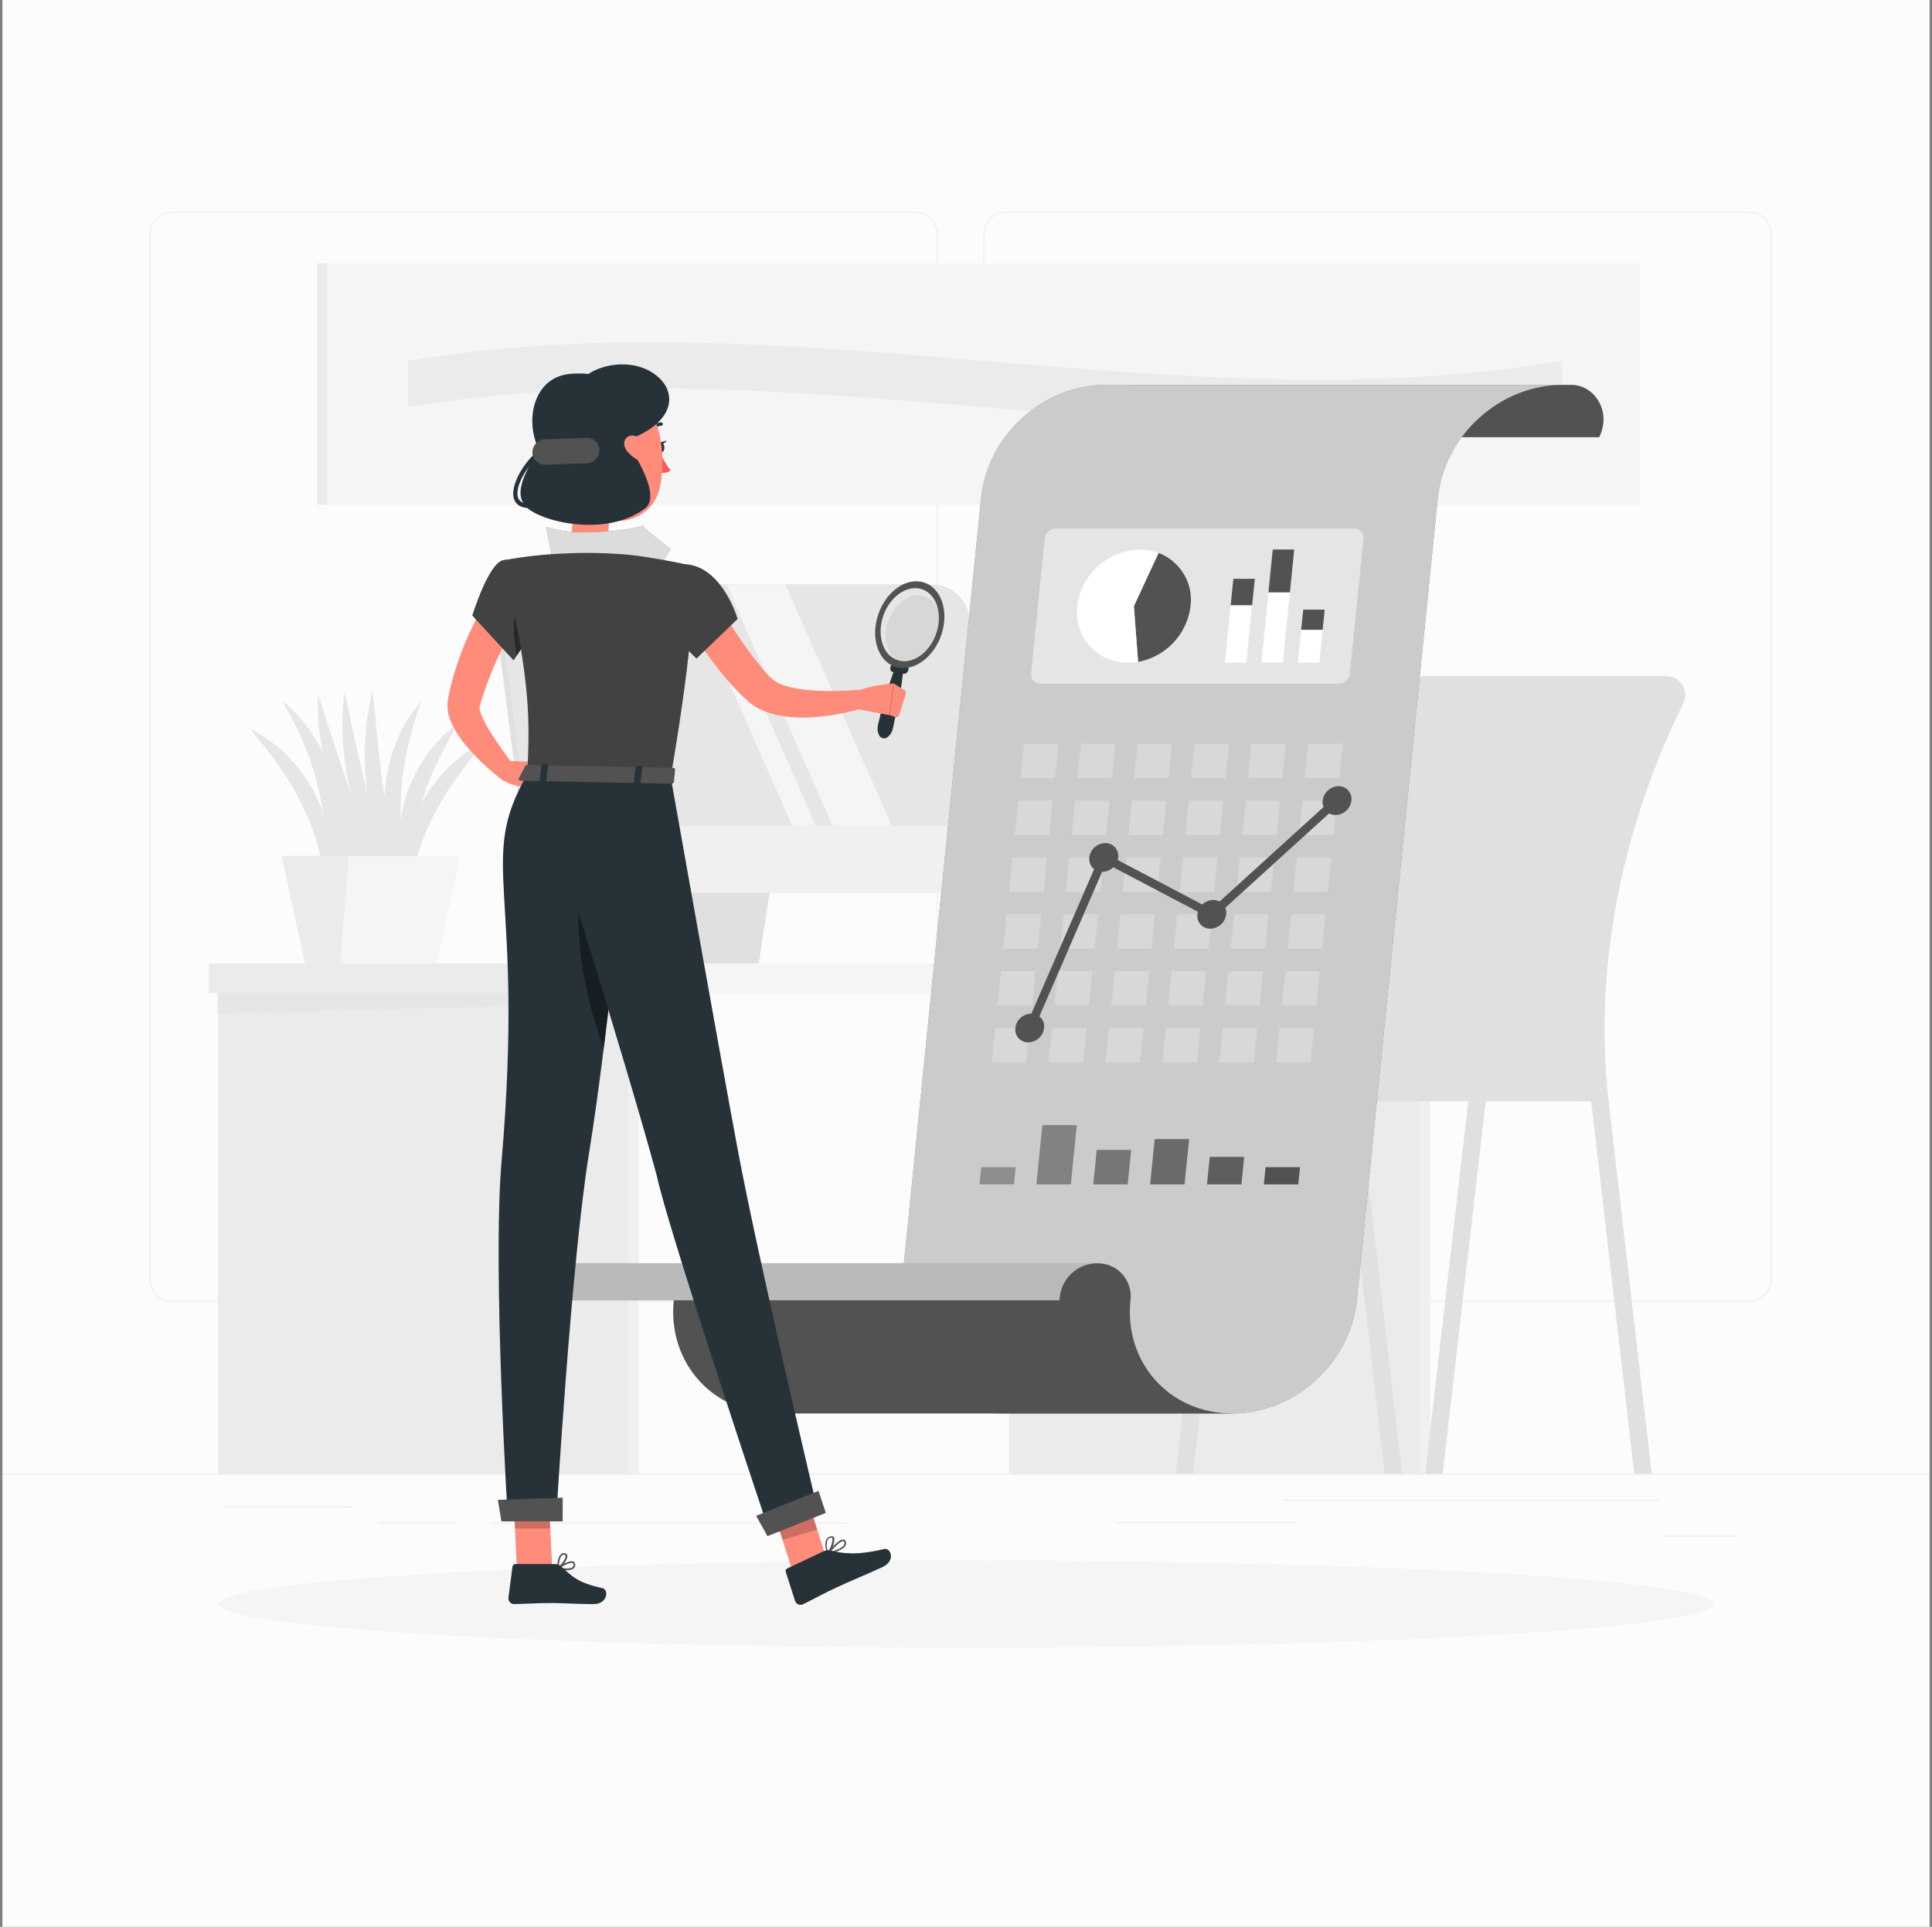 <svg width="401" height="400" viewBox="0 0 401 400" fill="none" xmlns="http://www.w3.org/2000/svg">
<rect x="0" y="0" width="401" height="400" fill="#808080" stroke="none"/>
<g clip-path="url(#clip0_6234_77526)">
<rect width="400" height="400" transform="translate(0.5)" fill="#FCFCFC"/>
<path d="M400.5 305.92H0.5V306.12H400.5V305.92Z" fill="#EBEBEB"/>
<path d="M344.268 311.368H266.188V311.568H344.268V311.368Z" fill="#EBEBEB"/>
<path d="M269.039 315.992H231.703V316.192H269.039V315.992Z" fill="#EBEBEB"/>
<path d="M360.422 318.792H345.07V318.992H360.422V318.792Z" fill="#EBEBEB"/>
<path d="M175.704 316.088H101.68V316.288H175.704V316.088Z" fill="#EBEBEB"/>
<path d="M94.553 316.088H78.633V316.288H94.553V316.088Z" fill="#EBEBEB"/>
<path d="M73.022 312.712H46.734V312.912H73.022V312.712Z" fill="#EBEBEB"/>
<path d="M190.102 270.24H35.63C34.42 270.238 33.26 269.756 32.405 268.899C31.55 268.043 31.07 266.882 31.07 265.672V48.528C31.081 47.325 31.566 46.174 32.419 45.327C33.273 44.479 34.427 44.002 35.63 44H190.102C191.314 44 192.476 44.481 193.332 45.338C194.189 46.195 194.67 47.356 194.67 48.568V265.672C194.67 266.884 194.189 268.045 193.332 268.902C192.476 269.759 191.314 270.24 190.102 270.24ZM35.63 44.16C34.473 44.162 33.364 44.623 32.547 45.442C31.729 46.261 31.27 47.371 31.27 48.528V265.672C31.27 266.829 31.729 267.939 32.547 268.758C33.364 269.577 34.473 270.038 35.63 270.04H190.102C191.26 270.038 192.37 269.577 193.189 268.758C194.007 267.94 194.468 266.83 194.47 265.672V48.528C194.468 47.37 194.007 46.26 193.189 45.442C192.37 44.623 191.26 44.162 190.102 44.16H35.63Z" fill="#EBEBEB"/>
<path d="M363.15 270.24H208.67C207.459 270.238 206.298 269.756 205.442 268.9C204.586 268.044 204.104 266.883 204.102 265.672V48.528C204.114 47.324 204.601 46.174 205.456 45.326C206.311 44.478 207.466 44.002 208.67 44H363.15C364.351 44.004 365.503 44.482 366.355 45.329C367.207 46.177 367.691 47.326 367.702 48.528V265.672C367.702 266.881 367.223 268.04 366.369 268.896C365.516 269.753 364.358 270.236 363.15 270.24ZM208.67 44.16C207.512 44.162 206.402 44.623 205.583 45.442C204.765 46.26 204.304 47.37 204.302 48.528V265.672C204.304 266.83 204.765 267.94 205.583 268.758C206.402 269.577 207.512 270.038 208.67 270.04H363.15C364.307 270.038 365.417 269.577 366.236 268.758C367.055 267.94 367.515 266.83 367.518 265.672V48.528C367.515 47.37 367.055 46.26 366.236 45.442C365.417 44.623 364.307 44.162 363.15 44.16H208.67Z" fill="#EBEBEB"/>
<path d="M43.335 206.136H138.039V200H43.335V206.136Z" fill="#EBEBEB"/>
<path d="M45.204 305.92H130.5V206.136H45.204L45.204 305.92Z" fill="#EBEBEB"/>
<path d="M132.612 206.136H130.5V305.92H132.612V206.136Z" fill="#F0F0F0"/>
<path d="M130.499 206.136H45.195V210.4L130.499 208.264V206.136Z" fill="#E6E6E6"/>
<path d="M209.47 305.92H294.766V206.136H209.47V305.92Z" fill="#EBEBEB"/>
<path d="M296.878 206.136H294.766V305.92H296.878V206.136Z" fill="#F0F0F0"/>
<path d="M294.765 206.136H209.469V210.4L294.765 208.264V206.136Z" fill="#E6E6E6"/>
<path d="M303.727 200H138.039V206.136H303.727V200Z" fill="#F5F5F5"/>
<path d="M116.677 185.328H200.773C201.601 185.347 202.423 185.183 203.181 184.848C203.939 184.514 204.614 184.017 205.159 183.392C205.703 182.768 206.103 182.031 206.331 181.235C206.559 180.439 206.609 179.602 206.477 178.784L199.981 127.88C199.715 126.097 198.831 124.464 197.482 123.268C196.134 122.071 194.407 121.388 192.605 121.336H108.501C107.673 121.317 106.85 121.481 106.092 121.816C105.334 122.15 104.659 122.647 104.114 123.271C103.569 123.895 103.168 124.632 102.939 125.428C102.71 126.225 102.659 127.062 102.789 127.88L109.301 178.784C109.569 180.566 110.454 182.198 111.802 183.394C113.15 184.59 114.876 185.275 116.677 185.328Z" fill="#E0E0E0"/>
<path d="M145.071 158.664H163.831L157.479 200H138.719L145.071 158.664Z" fill="#E0E0E0"/>
<path d="M117.811 185.328H201.899C202.728 185.348 203.551 185.185 204.31 184.851C205.069 184.517 205.745 184.02 206.29 183.396C206.835 182.771 207.236 182.034 207.465 181.237C207.693 180.44 207.743 179.602 207.611 178.784L201.115 127.88C200.847 126.096 199.961 124.463 198.611 123.267C197.262 122.071 195.534 121.387 193.731 121.336H109.635C108.807 121.317 107.985 121.481 107.227 121.815C106.469 122.15 105.794 122.647 105.25 123.271C104.705 123.896 104.305 124.632 104.077 125.429C103.849 126.225 103.8 127.062 103.931 127.88L110.427 178.784C110.695 180.568 111.581 182.2 112.931 183.397C114.281 184.593 116.008 185.277 117.811 185.328Z" fill="#E6E6E6"/>
<path d="M150.734 121.336H162.998L185.07 171.416H172.798L150.734 121.336Z" fill="#F5F5F5"/>
<path d="M142.367 121.336H147.279L169.343 171.416H164.431L142.367 121.336Z" fill="#F5F5F5"/>
<path d="M206.668 171.416L207.612 178.784C207.742 179.602 207.691 180.439 207.463 181.236C207.234 182.032 206.833 182.768 206.288 183.393C205.743 184.017 205.067 184.514 204.309 184.848C203.551 185.183 202.729 185.347 201.9 185.328H117.812C116.009 185.277 114.282 184.593 112.932 183.397C111.582 182.2 110.696 180.568 110.428 178.784L109.492 171.416H206.668Z" fill="#F0F0F0"/>
<path d="M84.614 186.456C83.721 183.3 83.544 179.985 84.094 176.752C84.581 173.486 85.606 170.323 87.126 167.392C87.478 166.648 87.926 165.968 88.35 165.248L88.998 164.2C89.23 163.856 89.478 163.528 89.726 163.2C90.23 162.552 90.718 161.896 91.23 161.256C91.742 160.616 92.358 160.064 92.926 159.48L93.79 158.608C94.086 158.336 94.406 158.08 94.726 157.808C95.35 157.288 95.99 156.784 96.63 156.288C97.96 155.37 99.35 154.542 100.79 153.808C99.838 155.144 98.75 156.28 97.782 157.512C97.31 158.144 96.838 158.76 96.35 159.36C96.118 159.672 95.862 159.952 95.63 160.264L94.974 161.216C94.534 161.84 94.086 162.464 93.63 163.072C93.174 163.68 92.83 164.368 92.422 165.008C92.222 165.328 91.998 165.64 91.806 165.96L91.262 166.96C90.902 167.624 90.462 168.256 90.174 168.944C88.781 171.636 87.625 174.444 86.718 177.336C85.755 180.31 85.051 183.361 84.614 186.456Z" fill="#E6E6E6"/>
<path d="M67.785 184.12C67.376 181.026 66.707 177.973 65.785 174.992C64.907 172.09 63.783 169.27 62.425 166.56C62.121 165.872 61.705 165.232 61.361 164.568L60.825 163.56C60.641 163.232 60.417 162.928 60.225 162.6C59.825 161.952 59.425 161.312 59.033 160.656C58.641 160 58.145 159.416 57.713 158.776L57.065 157.824C56.841 157.504 56.585 157.216 56.353 156.912C55.881 156.304 55.409 155.68 54.945 155.048C53.993 153.8 52.921 152.648 51.977 151.304C53.411 152.054 54.793 152.902 56.113 153.84C56.745 154.336 57.377 154.848 58.001 155.376C58.313 155.632 58.633 155.888 58.929 156.176L59.777 157.048C60.347 157.64 60.907 158.24 61.457 158.848C61.961 159.488 62.441 160.152 62.937 160.808C63.177 161.144 63.425 161.472 63.649 161.816L64.289 162.872C64.689 163.592 65.145 164.28 65.489 165.032C66.97 167.973 67.957 171.138 68.409 174.4C68.928 177.646 68.715 180.967 67.785 184.12Z" fill="#E6E6E6"/>
<path d="M68.048 185.6C68.136 181.984 68.048 178.488 67.816 175.024C67.566 171.584 67.066 168.167 66.32 164.8C66.016 163.112 65.472 161.496 65.04 159.832C64.768 159.032 64.472 158.232 64.24 157.432C63.971 156.617 63.661 155.816 63.312 155.032C62.104 151.776 60.344 148.784 58.672 145.552C61.516 147.855 63.908 150.665 65.728 153.84L66.432 155.024C66.664 155.424 66.824 155.824 67.024 156.272C67.416 157.072 67.824 157.952 68.144 158.8C68.764 160.499 69.274 162.236 69.672 164C70.456 167.592 70.725 171.277 70.472 174.944C70.285 178.609 69.465 182.215 68.048 185.6Z" fill="#E6E6E6"/>
<path d="M83.233 187.728C81.362 184.418 79.878 180.905 78.809 177.256C77.714 173.622 76.911 169.906 76.409 166.144C76.129 164.272 75.993 162.376 75.841 160.48C75.689 158.584 75.673 156.688 75.777 154.784C75.859 150.981 76.369 147.2 77.297 143.512C77.801 147.304 78.017 151 78.481 154.712C78.641 156.552 78.905 158.384 79.089 160.216L79.449 162.96C79.545 163.88 79.673 164.792 79.809 165.704C80.305 169.357 80.855 173.011 81.457 176.664L83.233 187.728Z" fill="#E6E6E6"/>
<path d="M82.484 187C80.244 183.925 78.365 180.601 76.885 177.096C75.369 173.618 74.141 170.022 73.213 166.344C72.709 164.512 72.356 162.64 71.996 160.744C71.636 158.848 71.397 157 71.284 155.096C70.928 151.311 71.001 147.497 71.501 143.728C72.428 147.432 73.1 151.08 73.9 154.688C74.276 156.496 74.749 158.288 75.141 160.088L75.812 162.776C76.013 163.672 76.245 164.568 76.484 165.456C77.388 169.032 78.365 172.592 79.373 176.16L82.484 187Z" fill="#E6E6E6"/>
<path d="M81.005 186.192C78.487 183.343 76.307 180.213 74.509 176.864C72.667 173.531 71.102 170.053 69.829 166.464C69.157 164.688 68.637 162.856 68.101 161.04C67.565 159.224 67.149 157.36 66.853 155.48C66.14 151.743 65.853 147.938 65.997 144.136C67.269 147.736 68.253 151.336 69.461 154.824C70.005 156.592 70.645 158.328 71.205 160.08L72.125 162.696C72.405 163.568 72.725 164.432 73.053 165.296C74.285 168.776 75.589 172.232 76.941 175.696L81.005 186.192Z" fill="#E6E6E6"/>
<path d="M85.13 185.232C83.668 182.296 82.879 179.071 82.818 175.792C82.694 172.493 83.112 169.195 84.058 166.032C84.266 165.232 84.602 164.472 84.858 163.696L85.298 162.544C85.466 162.168 85.65 161.8 85.834 161.432C86.202 160.696 86.562 159.96 86.946 159.24C87.33 158.52 87.834 157.856 88.282 157.176L88.97 156.16C89.21 155.832 89.482 155.528 89.77 155.216C90.298 154.592 90.826 153.976 91.37 153.368C92.505 152.218 93.718 151.148 95.002 150.168C94.306 151.656 93.45 152.976 92.73 154.368C92.378 155.072 92.026 155.768 91.666 156.448C91.49 156.792 91.29 157.12 91.122 157.472L90.658 158.528C90.338 159.224 90.018 159.92 89.682 160.6C89.346 161.28 89.13 162.024 88.882 162.728C88.746 163.08 88.578 163.424 88.458 163.776L88.106 164.856C87.874 165.576 87.578 166.28 87.402 167.008C86.536 169.913 85.92 172.886 85.562 175.896C85.152 178.99 85.007 182.113 85.13 185.232Z" fill="#E6E6E6"/>
<path d="M85.129 186.688C83.14 183.63 81.697 180.249 80.865 176.696C79.987 173.126 79.621 169.449 79.778 165.776C79.856 163.935 80.059 162.102 80.385 160.288C80.594 159.384 80.809 158.488 81.049 157.6C81.177 157.16 81.257 156.704 81.418 156.272L81.906 154.976C83.144 151.539 85.007 148.36 87.401 145.6C86.233 148.915 85.263 152.297 84.498 155.728C84.287 156.564 84.124 157.41 84.01 158.264C83.889 159.112 83.73 159.952 83.602 160.8C83.474 162.512 83.218 164.2 83.21 165.92C83.067 169.36 83.169 172.806 83.513 176.232C83.858 179.688 84.409 183.144 85.129 186.688Z" fill="#E6E6E6"/>
<path d="M79.66 182.112L70.004 165.656L68.812 181.688L79.66 182.112Z" fill="#E6E6E6"/>
<path d="M95.549 177.68H58.453L63.309 200H90.693L95.549 177.68Z" fill="#F5F5F5"/>
<path d="M72.373 177.68H58.453L63.309 200H70.621L72.373 177.68Z" fill="#EBEBEB"/>
<path d="M333.881 228.624H274.897C271.745 200.752 277.537 170.792 291.985 142.8C292.365 142.066 292.938 141.449 293.644 141.018C294.349 140.586 295.159 140.356 295.985 140.352H345.881C346.562 140.351 347.232 140.528 347.824 140.865C348.416 141.203 348.909 141.69 349.254 142.277C349.599 142.864 349.785 143.531 349.793 144.213C349.8 144.894 349.629 145.565 349.297 146.16C336.073 173.176 330.849 201.864 333.881 228.624Z" fill="#E0E0E0"/>
<path d="M319.89 221.288H254.899C252.954 221.292 251.091 222.067 249.716 223.441C248.341 224.816 247.567 226.68 247.562 228.624H327.242C327.238 226.677 326.462 224.811 325.084 223.436C323.705 222.06 321.838 221.288 319.89 221.288Z" fill="#E0E0E0"/>
<path d="M291.005 305.92H287.389L278.453 228.624H282.069L291.005 305.92Z" fill="#E0E0E0"/>
<path d="M342.818 305.92H339.202L330.266 228.624H333.882L342.818 305.92Z" fill="#E0E0E0"/>
<path d="M295.82 305.92H299.444L308.38 228.624H304.756L295.82 305.92Z" fill="#E0E0E0"/>
<path d="M244.016 305.92H247.632L256.568 228.624H252.952L244.016 305.92Z" fill="#E0E0E0"/>
<path d="M340.322 54.664H67.906V104.8H340.322V54.664Z" fill="#F5F5F5"/>
<path d="M65.85 104.8H67.906V54.664H65.85V104.8Z" fill="#EBEBEB"/>
<path d="M324.152 84.536C244.328 97.976 164.504 71.096 84.68 84.536V74.936C164.504 61.496 244.328 88.376 324.152 74.936V84.536Z" fill="#EBEBEB"/>
<path d="M200.503 342.048C286.169 342.048 355.615 337.994 355.615 332.992C355.615 327.991 286.169 323.936 200.503 323.936C114.837 323.936 45.391 327.991 45.391 332.992C45.391 337.994 114.837 342.048 200.503 342.048Z" fill="#F5F5F5"/>
<path d="M302.901 79.904H326.205C330.845 79.904 334.613 85.336 331.917 90.768H239.517C242.717 84.368 236.997 79.904 233.797 79.904H302.901Z" fill="#525252"/>
<path d="M229.49 79.904H324.29C311.306 79.904 299.73 90.424 298.418 103.4L281.618 269.936C280.306 282.912 268.73 293.432 255.746 293.432H207.962C194.986 293.432 185.562 282.912 186.834 269.936L203.634 103.4C204.93 90.4 216.498 79.904 229.49 79.904Z" fill="#525252"/>
<path opacity="0.7" d="M229.49 79.904H324.29C311.306 79.904 299.73 90.424 298.418 103.4L281.618 269.936C280.306 282.912 268.73 293.432 255.746 293.432H207.962C194.986 293.432 185.562 282.912 186.834 269.936L203.634 103.4C204.93 90.4 216.498 79.904 229.49 79.904Z" fill="white"/>
<path d="M234.634 269.936C234.758 268.964 234.671 267.976 234.379 267.04C234.088 266.105 233.597 265.243 232.942 264.514C232.286 263.785 231.482 263.206 230.582 262.816C229.683 262.427 228.71 262.235 227.73 262.256H132.93C133.91 262.234 134.884 262.424 135.785 262.814C136.685 263.203 137.491 263.782 138.147 264.511C138.803 265.24 139.294 266.102 139.587 267.038C139.879 267.975 139.966 268.963 139.842 269.936C138.53 282.912 147.994 293.432 160.97 293.432H255.762C242.786 293.432 233.298 282.912 234.634 269.936Z" fill="#525252"/>
<path d="M137.932 262.248H114.629C112.58 262.256 110.616 263.065 109.156 264.501C107.695 265.937 106.854 267.888 106.812 269.936H219.916C219.958 267.888 220.799 265.937 222.26 264.501C223.72 263.065 225.684 262.256 227.733 262.248H137.932Z" fill="#525252"/>
<path opacity="0.6" d="M137.932 262.248H114.629C112.58 262.256 110.616 263.065 109.156 264.501C107.695 265.937 106.854 267.888 106.812 269.936H219.916C219.958 267.888 220.799 265.937 222.26 264.501C223.72 263.065 225.684 262.256 227.733 262.248H137.932Z" fill="white"/>
<g opacity="0.5">
<path opacity="0.5" d="M218.957 161.544H211.805L212.533 154.4H219.677L218.957 161.544Z" fill="white"/>
<path opacity="0.5" d="M230.753 161.544H223.609L224.329 154.4H231.473L230.753 161.544Z" fill="white"/>
<path opacity="0.5" d="M242.566 161.544H235.414L236.134 154.4H243.286L242.566 161.544Z" fill="white"/>
<path opacity="0.5" d="M254.363 161.544H247.211L247.939 154.4H255.083L254.363 161.544Z" fill="white"/>
<path opacity="0.5" d="M266.16 161.544H259.016L259.736 154.4H266.88L266.16 161.544Z" fill="white"/>
<path opacity="0.5" d="M277.972 161.544H270.82L271.54 154.4H278.692L277.972 161.544Z" fill="white"/>
<path opacity="0.5" d="M217.761 173.352H210.617L211.337 166.2H218.481L217.761 173.352Z" fill="white"/>
<path opacity="0.5" d="M229.574 173.352H222.422L223.142 166.2H230.294L229.574 173.352Z" fill="white"/>
<path opacity="0.5" d="M241.371 173.352H234.219L234.947 166.2H242.091L241.371 173.352Z" fill="white"/>
<path opacity="0.5" d="M253.175 173.352H246.031L246.751 166.2H253.895L253.175 173.352Z" fill="white"/>
<path opacity="0.5" d="M264.98 173.352H257.828L258.548 166.2H265.7L264.98 173.352Z" fill="white"/>
<path opacity="0.5" d="M276.777 173.352H269.625L270.345 166.2H277.497L276.777 173.352Z" fill="white"/>
<path opacity="0.5" d="M216.582 185.152H209.43L210.15 178H217.302L216.582 185.152Z" fill="white"/>
<path opacity="0.5" d="M228.379 185.152H221.227L221.947 178H229.099L228.379 185.152Z" fill="white"/>
<path opacity="0.5" d="M240.183 185.152H233.039L233.759 178H240.903L240.183 185.152Z" fill="white"/>
<path opacity="0.5" d="M251.988 185.152H244.836L245.556 178H252.708L251.988 185.152Z" fill="white"/>
<path opacity="0.5" d="M263.785 185.152H256.633L257.353 178H264.505L263.785 185.152Z" fill="white"/>
<path opacity="0.5" d="M275.589 185.152H268.445L269.165 178H276.309L275.589 185.152Z" fill="white"/>
<path opacity="0.5" d="M215.386 196.952H208.234L208.954 189.808H216.106L215.386 196.952Z" fill="white"/>
<path opacity="0.5" d="M227.191 196.952H220.047L220.767 189.808H227.911L227.191 196.952Z" fill="white"/>
<path opacity="0.5" d="M238.988 196.952H231.844L232.564 189.808H239.708L238.988 196.952Z" fill="white"/>
<path opacity="0.5" d="M250.793 196.952H243.641L244.361 189.808H251.513L250.793 196.952Z" fill="white"/>
<path opacity="0.5" d="M262.597 196.952H255.453L256.173 189.808H263.317L262.597 196.952Z" fill="white"/>
<path opacity="0.5" d="M274.394 196.952H267.25L267.97 189.808H275.114L274.394 196.952Z" fill="white"/>
<path opacity="0.5" d="M214.199 208.76H207.055L207.775 201.608H214.919L214.199 208.76Z" fill="white"/>
<path opacity="0.5" d="M225.996 208.76H218.852L219.572 201.608H226.716L225.996 208.76Z" fill="white"/>
<path opacity="0.5" d="M237.8 208.76H230.648L231.368 201.608H238.52L237.8 208.76Z" fill="white"/>
<path opacity="0.5" d="M249.605 208.76H242.453L243.181 201.608H250.325L249.605 208.76Z" fill="white"/>
<path opacity="0.5" d="M261.402 208.76H254.258L254.978 201.608H262.122L261.402 208.76Z" fill="white"/>
<path opacity="0.5" d="M273.215 208.76H266.062L266.782 201.608H273.935L273.215 208.76Z" fill="white"/>
<path opacity="0.5" d="M213.003 220.56H205.859L206.579 213.408H213.723L213.003 220.56Z" fill="white"/>
<path opacity="0.5" d="M224.808 220.56H217.656L218.376 213.408H225.528L224.808 220.56Z" fill="white"/>
<path opacity="0.5" d="M236.613 220.56H229.461L230.189 213.408H237.333L236.613 220.56Z" fill="white"/>
<path opacity="0.5" d="M248.41 220.56H241.266L241.986 213.408H249.13L248.41 220.56Z" fill="white"/>
<path opacity="0.5" d="M260.222 220.56H253.07L253.79 213.408H260.942L260.222 220.56Z" fill="white"/>
<path opacity="0.5" d="M272.019 220.56H264.867L265.595 213.408H272.739L272.019 220.56Z" fill="white"/>
</g>
<path d="M216.708 213.408C216.614 214.218 216.229 214.966 215.627 215.514C215.024 216.063 214.243 216.374 213.428 216.392C213.047 216.4 212.67 216.325 212.32 216.174C211.971 216.022 211.659 215.797 211.404 215.514C211.15 215.231 210.96 214.896 210.847 214.533C210.733 214.169 210.7 213.786 210.748 213.408C210.841 212.599 211.225 211.851 211.828 211.303C212.432 210.756 213.213 210.446 214.028 210.432C214.408 210.423 214.786 210.497 215.135 210.647C215.484 210.798 215.797 211.022 216.051 211.305C216.306 211.587 216.496 211.922 216.61 212.285C216.723 212.648 216.757 213.031 216.708 213.408Z" fill="#525252"/>
<path d="M232.084 178C231.987 178.81 231.602 179.558 230.997 180.107C230.393 180.655 229.611 180.967 228.796 180.984C228.414 180.994 228.034 180.921 227.683 180.771C227.332 180.62 227.017 180.396 226.761 180.112C226.505 179.829 226.313 179.493 226.199 179.129C226.085 178.764 226.051 178.379 226.1 178C226.198 177.191 226.584 176.445 227.188 175.898C227.792 175.352 228.573 175.041 229.388 175.024C229.768 175.016 230.147 175.089 230.496 175.24C230.846 175.39 231.16 175.614 231.415 175.896C231.671 176.179 231.863 176.512 231.978 176.875C232.094 177.238 232.13 177.622 232.084 178Z" fill="#525252"/>
<path d="M254.497 189.808C254.401 190.618 254.015 191.366 253.411 191.915C252.807 192.463 252.025 192.775 251.209 192.792C250.829 192.8 250.451 192.725 250.102 192.574C249.753 192.422 249.44 192.197 249.186 191.914C248.931 191.631 248.741 191.296 248.628 190.933C248.514 190.569 248.481 190.186 248.529 189.808C248.625 188.999 249.01 188.252 249.612 187.704C250.215 187.156 250.995 186.843 251.809 186.824C252.19 186.816 252.568 186.891 252.918 187.042C253.267 187.194 253.58 187.419 253.835 187.702C254.09 187.985 254.281 188.319 254.395 188.683C254.51 189.046 254.544 189.43 254.497 189.808Z" fill="#525252"/>
<path d="M280.497 166.2C280.401 167.01 280.015 167.758 279.411 168.307C278.807 168.855 278.025 169.167 277.209 169.184C276.829 169.192 276.451 169.117 276.102 168.966C275.753 168.814 275.44 168.589 275.186 168.306C274.931 168.023 274.741 167.688 274.628 167.325C274.514 166.961 274.481 166.578 274.529 166.2C274.626 165.39 275.011 164.642 275.615 164.093C276.22 163.545 277.002 163.234 277.817 163.216C278.198 163.208 278.576 163.283 278.925 163.434C279.274 163.586 279.586 163.811 279.841 164.094C280.095 164.377 280.285 164.712 280.399 165.076C280.512 165.439 280.546 165.823 280.497 166.2Z" fill="#525252"/>
<path d="M213.726 214.288C213.58 214.288 213.437 214.252 213.31 214.183C213.182 214.115 213.073 214.015 212.994 213.893C212.914 213.771 212.866 213.632 212.854 213.487C212.843 213.342 212.867 213.197 212.926 213.064L228.302 177.656C228.349 177.545 228.419 177.444 228.507 177.362C228.595 177.279 228.7 177.216 228.814 177.176C228.927 177.137 229.048 177.122 229.168 177.132C229.287 177.142 229.404 177.176 229.51 177.232L251.382 188.744L276.91 165.544C277.083 165.389 277.311 165.308 277.543 165.32C277.775 165.332 277.994 165.436 278.15 165.608C278.226 165.693 278.286 165.792 278.324 165.9C278.362 166.008 278.379 166.123 278.373 166.237C278.367 166.352 278.339 166.464 278.289 166.567C278.24 166.671 278.171 166.763 278.086 166.84L252.102 190.456C251.97 190.577 251.803 190.654 251.625 190.676C251.447 190.697 251.267 190.662 251.11 190.576L229.51 179.216L214.534 213.76C214.465 213.917 214.352 214.051 214.209 214.145C214.065 214.238 213.897 214.288 213.726 214.288Z" fill="#525252"/>
<path opacity="0.5" d="M210.449 245.872H203.305L203.665 242.296H210.809L210.449 245.872Z" fill="#525252"/>
<path opacity="0.6" d="M222.261 245.872H215.109L216.349 233.56H223.501L222.261 245.872Z" fill="#525252"/>
<path opacity="0.7" d="M234.058 245.872H226.906L227.634 238.72H234.778L234.058 245.872Z" fill="#525252"/>
<path opacity="0.8" d="M245.863 245.872H238.719L239.663 236.472H246.815L245.863 245.872Z" fill="#525252"/>
<path opacity="0.9" d="M257.668 245.872H250.516L251.092 240.168H258.244L257.668 245.872Z" fill="#525252"/>
<path d="M269.472 245.872H262.32L262.688 242.296H269.832L269.472 245.872Z" fill="#525252"/>
<path opacity="0.5" d="M277.895 141.928H215.847C215.585 141.934 215.324 141.883 215.084 141.778C214.843 141.674 214.627 141.519 214.452 141.324C214.276 141.129 214.145 140.898 214.067 140.647C213.989 140.397 213.966 140.132 213.999 139.872L216.823 111.792C216.889 111.234 217.154 110.718 217.57 110.34C217.986 109.962 218.525 109.748 219.087 109.736H281.143C281.405 109.732 281.665 109.784 281.905 109.889C282.145 109.993 282.36 110.148 282.536 110.343C282.711 110.538 282.842 110.768 282.921 111.018C282.999 111.268 283.023 111.532 282.991 111.792L280.159 139.872C280.094 140.43 279.828 140.946 279.412 141.324C278.996 141.702 278.457 141.916 277.895 141.928Z" fill="white"/>
<path d="M235.344 125.832L240.48 114.792C242.663 115.621 244.504 117.161 245.705 119.164C246.907 121.166 247.4 123.515 247.104 125.832C246.758 128.668 245.517 131.32 243.56 133.402C241.603 135.484 239.033 136.887 236.224 137.408L235.344 125.832Z" fill="#525252"/>
<path d="M235.337 125.832L236.217 137.408C235.536 137.526 234.845 137.585 234.153 137.584C232.656 137.608 231.171 137.31 229.798 136.711C228.425 136.113 227.197 135.227 226.195 134.113C225.194 132.999 224.443 131.684 223.992 130.256C223.542 128.827 223.403 127.319 223.585 125.832C223.973 122.651 225.49 119.716 227.86 117.559C230.229 115.402 233.294 114.168 236.497 114.08C237.844 114.076 239.181 114.317 240.441 114.792L235.337 125.832Z" fill="white"/>
<path d="M263.277 122.976H267.733L266.261 137.568H261.805L263.277 122.976Z" fill="white"/>
<path d="M270.071 130.736H274.527L273.839 137.568H269.383L270.071 130.736Z" fill="white"/>
<path d="M270.07 130.736H274.526L274.95 126.568H270.494L270.07 130.736Z" fill="#525252"/>
<path d="M263.273 122.976H267.729L268.625 114.08H264.169L263.273 122.976Z" fill="#525252"/>
<path d="M255.434 125.632H259.89L258.69 137.568H254.234L255.434 125.632Z" fill="white"/>
<path d="M255.438 125.632H259.893L260.445 120.16H255.989L255.438 125.632Z" fill="#525252"/>
<path d="M107.941 127.64C107.589 128.224 107.141 128.96 106.797 129.632C106.453 130.304 105.997 131.032 105.669 131.736C104.949 133.16 104.221 134.576 103.557 136.032C102.22 138.889 101.065 141.828 100.101 144.832L99.765 145.952L99.605 146.52L99.557 146.656C99.506 147.012 99.547 147.376 99.677 147.712C100.136 149.047 100.748 150.325 101.501 151.52C103.2 154.246 105.048 156.877 107.037 159.4L104.501 162.08C101.67 159.987 99.093 157.57 96.821 154.88C95.544 153.408 94.483 151.762 93.669 149.992C93.116 148.792 92.842 147.481 92.869 146.16C92.882 145.945 92.906 145.732 92.941 145.52L92.997 145.184V145.024L93.133 144.368L93.413 143.056C94.242 139.624 95.352 136.266 96.733 133.016C97.421 131.416 98.149 129.816 98.965 128.264C99.365 127.464 99.765 126.712 100.213 125.944C100.661 125.176 101.085 124.448 101.621 123.616L107.941 127.64Z" fill="#FF8B7B"/>
<path d="M105.202 157.96L111.218 158.208L108.818 163.368C108.818 163.368 104.538 163.128 102.93 160.536L105.202 157.96Z" fill="#FF8B7B"/>
<path d="M112.709 160.528L111.221 165.152L108.797 163.376L111.221 158.208L112.709 160.528Z" fill="#FF8B7B"/>
<path d="M117.7 325.968C117.047 325.95 116.398 325.862 115.764 325.704C115.731 325.696 115.701 325.679 115.677 325.655C115.653 325.631 115.636 325.601 115.628 325.568C115.622 325.535 115.625 325.501 115.638 325.469C115.651 325.438 115.672 325.411 115.7 325.392C115.948 325.224 118.156 323.792 119.012 324.176C119.108 324.22 119.191 324.288 119.253 324.373C119.314 324.459 119.353 324.559 119.364 324.664C119.402 324.828 119.398 324.999 119.35 325.16C119.302 325.321 119.213 325.467 119.092 325.584C118.689 325.875 118.195 326.011 117.7 325.968ZM116.252 325.456C117.532 325.712 118.484 325.664 118.852 325.328C118.933 325.25 118.991 325.152 119.021 325.043C119.05 324.935 119.05 324.82 119.02 324.712C119.017 324.665 119.002 324.62 118.977 324.581C118.952 324.542 118.917 324.51 118.876 324.488C118.42 324.288 117.148 324.904 116.252 325.456Z" fill="#525252"/>
<path d="M115.809 325.704C115.78 325.712 115.75 325.712 115.721 325.704C115.695 325.688 115.673 325.666 115.658 325.639C115.642 325.613 115.634 325.583 115.633 325.552C115.633 325.464 115.633 323.352 116.433 322.648C116.53 322.559 116.645 322.491 116.771 322.451C116.897 322.411 117.03 322.399 117.161 322.416C117.3 322.42 117.433 322.47 117.541 322.558C117.648 322.647 117.723 322.768 117.753 322.904C117.929 323.704 116.617 325.304 115.929 325.704C115.89 325.718 115.848 325.718 115.809 325.704ZM117.017 322.744C116.875 322.743 116.739 322.795 116.633 322.888C116.161 323.312 116.017 324.488 115.985 325.2C116.673 324.64 117.489 323.456 117.377 322.952C117.377 322.872 117.313 322.768 117.089 322.744H117.017Z" fill="#525252"/>
<path d="M171.834 322.704C171.803 322.706 171.773 322.7 171.745 322.687C171.717 322.675 171.693 322.656 171.674 322.632C171.652 322.603 171.641 322.568 171.641 322.532C171.641 322.496 171.652 322.461 171.674 322.432C171.898 322.144 173.866 319.672 174.93 319.6H175.002C175.098 319.603 175.191 319.63 175.274 319.679C175.356 319.728 175.425 319.797 175.474 319.88C175.559 320.007 175.611 320.154 175.623 320.307C175.636 320.459 175.609 320.613 175.546 320.752C175.13 321.728 173.058 322.352 171.858 322.696L171.834 322.704ZM174.946 319.944C174.362 319.984 173.13 321.224 172.29 322.232C173.89 321.76 174.994 321.176 175.234 320.632C175.274 320.539 175.289 320.438 175.28 320.337C175.27 320.236 175.235 320.14 175.178 320.056C175.158 320.022 175.13 319.994 175.097 319.975C175.063 319.955 175.025 319.944 174.986 319.944H174.946Z" fill="#525252"/>
<path d="M171.839 322.704C171.809 322.7 171.781 322.689 171.757 322.671C171.733 322.652 171.714 322.628 171.703 322.6C171.703 322.528 170.975 320.728 171.487 319.656C171.562 319.497 171.667 319.355 171.798 319.239C171.929 319.122 172.081 319.032 172.247 318.976C172.711 318.808 172.951 318.976 173.047 319.12C173.535 319.784 172.623 321.92 171.983 322.648C171.965 322.668 171.943 322.683 171.918 322.693C171.893 322.702 171.866 322.706 171.839 322.704ZM172.503 319.2C172.432 319.208 172.362 319.224 172.295 319.248C172.173 319.29 172.06 319.357 171.964 319.443C171.868 319.53 171.79 319.635 171.735 319.752C171.515 320.544 171.557 321.386 171.855 322.152C172.447 321.296 172.991 319.696 172.703 319.296C172.682 319.263 172.652 319.236 172.617 319.219C172.582 319.202 172.542 319.195 172.503 319.2Z" fill="#525252"/>
<path d="M117.446 98.184C118.246 102.536 120.134 112.048 117.078 114.88C117.078 114.88 118.238 119.312 126.318 119.472C135.206 119.64 130.59 115.152 130.59 115.152C125.75 113.896 125.894 110.312 126.758 106.952L117.446 98.184Z" fill="#FF8B7B"/>
<path d="M114.904 117.088L113.352 109.416C115.58 110.066 117.88 110.442 120.2 110.536C123.312 110.536 130.056 110.288 133.408 109.128C134.336 110.44 139.2 113.928 139.2 113.928L137.024 117.6L114.904 117.088Z" fill="#525252"/>
<path opacity="0.8" d="M114.904 117.088L113.352 109.416C115.58 110.066 117.88 110.442 120.2 110.536C123.312 110.536 130.056 110.288 133.408 109.128C134.336 110.44 139.2 113.928 139.2 113.928L137.024 117.6L114.904 117.088Z" fill="white"/>
<path d="M134.786 89.824C134.732 89.816 134.68 89.797 134.634 89.768C134.558 89.717 134.504 89.639 134.485 89.549C134.465 89.46 134.481 89.366 134.53 89.288C134.819 88.823 135.215 88.436 135.686 88.157C136.157 87.878 136.688 87.718 137.234 87.688C137.326 87.688 137.414 87.724 137.48 87.788C137.546 87.853 137.584 87.94 137.586 88.032C137.586 88.124 137.55 88.212 137.486 88.278C137.422 88.344 137.334 88.382 137.242 88.384C136.809 88.413 136.39 88.546 136.019 88.771C135.649 88.997 135.338 89.309 135.114 89.68C135.079 89.733 135.029 89.774 134.971 89.799C134.913 89.825 134.849 89.833 134.786 89.824Z" fill="#263238"/>
<path d="M137.023 93.912C137.57 95.261 138.3 96.529 139.191 97.68C138.892 97.895 138.55 98.043 138.188 98.112C137.826 98.181 137.453 98.17 137.095 98.08L137.023 93.912Z" fill="#FF5652"/>
<path d="M136.5 92.896C136.5 93.488 136.828 93.968 137.212 93.968C137.596 93.968 137.908 93.488 137.892 92.896C137.876 92.304 137.564 91.824 137.18 91.824C136.796 91.824 136.5 92.304 136.5 92.896Z" fill="#263238"/>
<path d="M136.984 91.856L138.4 91.448C138.4 91.448 137.688 92.56 136.984 91.856Z" fill="#263238"/>
<path d="M164.844 327.32L171.94 324.88L166.932 309.096L159.844 311.544L164.844 327.32Z" fill="#FF8B7B"/>
<path d="M107.285 325.536H114.605L113.797 308.576H106.477L107.285 325.536Z" fill="#FF8B7B"/>
<path d="M115.184 324.688H106.952C106.812 324.687 106.677 324.736 106.571 324.828C106.465 324.919 106.395 325.046 106.376 325.184L105.528 331.696C105.514 331.861 105.534 332.028 105.587 332.185C105.64 332.343 105.726 332.487 105.838 332.61C105.95 332.732 106.086 332.83 106.238 332.897C106.39 332.965 106.554 333 106.72 333C109.592 332.952 110.968 332.784 114.584 332.784C116.816 332.784 120.064 333.008 123.144 333.008C126.224 333.008 126.344 329.976 125.056 329.696C119.296 328.464 118.368 326.76 116.408 325.136C116.063 324.851 115.631 324.693 115.184 324.688Z" fill="#263238"/>
<path d="M171.017 322L163.409 325.6C163.277 325.654 163.17 325.755 163.109 325.884C163.048 326.013 163.038 326.16 163.081 326.296L165.041 332.408C165.103 332.562 165.196 332.702 165.315 332.819C165.434 332.935 165.576 333.026 165.731 333.084C165.887 333.143 166.053 333.169 166.22 333.16C166.386 333.151 166.548 333.107 166.697 333.032C169.329 331.744 170.537 330.992 173.897 329.424C175.953 328.456 180.297 326.656 183.161 325.32C186.025 323.984 184.833 321.248 183.529 321.56C177.689 322.976 174.857 322.464 172.329 321.88C171.89 321.774 171.429 321.817 171.017 322Z" fill="#263238"/>
<path opacity="0.2" d="M166.932 309.104L169.62 317.552L162.42 319.68L159.836 311.544L166.932 309.104Z" fill="black"/>
<path opacity="0.2" d="M106.477 308.584H113.797L114.213 317.32H106.893L106.477 308.584Z" fill="black"/>
<path d="M104.431 116.296C101.383 116.904 98.031 127.776 98.031 127.776L106.591 137.08C106.591 137.08 113.791 126.952 112.359 123.144C110.903 119.2 108.031 115.584 104.431 116.296Z" fill="#525252"/>
<path opacity="0.2" d="M104.431 116.296C101.383 116.904 98.031 127.776 98.031 127.776L106.591 137.08C106.591 137.08 113.791 126.952 112.359 123.144C110.903 119.2 108.031 115.584 104.431 116.296Z" fill="black"/>
<path opacity="0.4" d="M109.214 123.352C110.758 121.976 111.798 122.416 112.502 123.544C113.182 126.808 108.998 133.528 107.31 136.072C106.558 132.984 105.71 126.48 109.214 123.352Z" fill="black"/>
<path d="M143.55 118.824C144.094 122.024 144.214 131.776 139.214 161.352L109.446 160.8C110.022 148.712 110.078 141.256 104.43 116.328C108.606 115.55 112.833 115.076 117.078 114.912C121.582 114.684 126.098 114.775 130.59 115.184C134.918 115.656 139.67 116.6 141.79 117.048C142.227 117.134 142.628 117.35 142.942 117.666C143.255 117.983 143.467 118.386 143.55 118.824Z" fill="#525252"/>
<path opacity="0.2" d="M143.55 118.824C144.094 122.024 144.214 131.776 139.214 161.352L109.446 160.8C110.022 148.712 110.078 141.256 104.43 116.328C108.606 115.55 112.833 115.076 117.078 114.912C121.582 114.684 126.098 114.775 130.59 115.184C134.918 115.656 139.67 116.6 141.79 117.048C142.227 117.134 142.628 117.35 142.942 117.666C143.255 117.983 143.467 118.386 143.55 118.824Z" fill="black"/>
<path d="M116.599 90.936C117.167 98.192 117.255 101.272 120.975 104.984C126.575 110.584 135.375 108.408 136.975 101.16C138.423 94.632 137.247 83.864 130.103 80.992C128.544 80.34 126.844 80.104 125.167 80.305C123.49 80.506 121.894 81.138 120.534 82.139C119.174 83.141 118.097 84.477 117.407 86.019C116.717 87.561 116.439 89.255 116.599 90.936Z" fill="#FF8B7B"/>
<path d="M118.519 77.6C110.647 78.184 108.823 87.432 111.887 93.336C107.007 100.76 107.599 103.44 109.159 105.168C111.839 108.16 125.631 111.76 133.887 105.544C137.575 102.768 130.743 92.896 130.743 92.896C130.743 92.896 134.719 76.376 118.519 77.6Z" fill="#263238"/>
<path d="M109.906 105.464C107.674 105.464 106.882 104.36 106.626 103.384C105.826 100.184 109.826 93.976 113.826 92.256C113.929 92.224 114.041 92.232 114.139 92.276C114.237 92.321 114.315 92.401 114.358 92.499C114.402 92.598 114.407 92.709 114.374 92.812C114.341 92.915 114.271 93.001 114.178 93.056C110.634 94.584 106.754 100.432 107.482 103.16C107.778 104.28 108.866 104.76 110.682 104.536C110.798 104.525 110.913 104.56 111.003 104.633C111.093 104.707 111.15 104.813 111.162 104.928C111.169 104.985 111.164 105.042 111.149 105.097C111.133 105.152 111.106 105.204 111.071 105.248C111.035 105.293 110.991 105.33 110.941 105.357C110.89 105.385 110.835 105.402 110.778 105.408C110.482 105.44 110.178 105.464 109.906 105.464Z" fill="#263238"/>
<path d="M121.788 96.176L113.124 96.464C112.783 96.476 112.442 96.418 112.124 96.295C111.805 96.172 111.515 95.986 111.271 95.747C111.026 95.508 110.832 95.223 110.701 94.907C110.57 94.592 110.504 94.253 110.508 93.912C110.511 93.211 110.784 92.537 111.269 92.031C111.754 91.525 112.415 91.225 113.116 91.192L121.78 90.904C122.121 90.892 122.461 90.949 122.78 91.073C123.099 91.196 123.389 91.382 123.633 91.621C123.878 91.859 124.071 92.145 124.203 92.46C124.334 92.776 124.399 93.114 124.396 93.456C124.393 94.157 124.12 94.83 123.635 95.336C123.15 95.843 122.488 96.143 121.788 96.176Z" fill="#525252"/>
<path d="M119.492 80.24C122.444 75.648 130.172 74.264 135.06 77.144C140.78 80.512 140.66 87.272 131.004 91.056C120.5 95.2 119.492 80.24 119.492 80.24Z" fill="#263238"/>
<path d="M132.637 90.976C133.808 91.985 134.626 93.342 134.973 94.848C135.405 96.76 134.173 96.504 132.757 95.72C131.477 95.016 129.477 93.624 129.557 92.032C129.637 90.44 131.381 89.896 132.637 90.976Z" fill="#FF8B7B"/>
<path d="M131.347 161.192C131.347 161.192 126.811 211.32 122.235 239.536C118.539 262.32 115.411 315.632 115.411 315.632H105.427C105.427 315.632 102.171 263.632 104.107 241.024C109.019 183.912 98.835 179.048 109.443 160.768L131.347 161.192Z" fill="#263238"/>
<path opacity="0.4" d="M121.198 177.952C123.798 181.776 127.27 186.184 128.398 190.84C127.502 199.296 126.454 208.648 125.318 217.64C122.566 210.08 117.862 194.968 121.198 177.952Z" fill="black"/>
<path d="M139.211 161.352C139.211 161.352 148.947 216.216 153.035 238.2C157.283 261.056 169.339 311.936 169.339 311.936L159.379 317.056C159.379 317.056 138.779 255.616 136.323 244.088C129.827 220 111.219 160.8 111.219 160.8L139.211 161.352Z" fill="#263238"/>
<path d="M171.401 314.072L159.297 318.896L156.945 314.68L169.897 309.504L171.401 314.072Z" fill="#525252"/>
<path d="M116.784 315.832H104.072L103.336 311.368L116.792 310.912L116.784 315.832Z" fill="#525252"/>
<path d="M109.017 159.016L107.657 161.648C107.553 161.848 107.801 162.064 108.145 162.072L139.345 162.688C139.617 162.688 139.841 162.56 139.857 162.392L140.137 159.744C140.137 159.56 139.929 159.4 139.633 159.392L109.497 158.8C109.405 158.79 109.312 158.805 109.227 158.843C109.143 158.881 109.07 158.94 109.017 159.016Z" fill="#525252"/>
<path d="M113.042 162.456H112.242C112.082 162.456 111.954 162.368 111.97 162.272L112.37 158.824C112.37 158.72 112.522 158.64 112.682 158.64H113.482C113.642 158.64 113.762 158.728 113.754 158.832L113.354 162.28C113.338 162.4 113.202 162.464 113.042 162.456Z" fill="#263238"/>
<path d="M132.604 162.84H131.804C131.644 162.84 131.524 162.752 131.54 162.656L131.932 159.208C131.932 159.104 132.084 159.024 132.252 159.024H133.052C133.221 159.024 133.34 159.112 133.324 159.216L132.924 162.664C132.908 162.768 132.765 162.848 132.604 162.84Z" fill="#263238"/>
<path d="M147.326 122.576C148.23 124.104 149.19 125.776 150.174 127.304C151.158 128.832 152.134 130.448 153.166 131.968C154.198 133.488 155.262 134.992 156.366 136.44C157.47 137.888 158.59 139.256 159.766 140.512C160.727 141.44 161.912 142.102 163.206 142.432C164.836 142.891 166.509 143.18 168.198 143.296C171.837 143.545 175.49 143.486 179.118 143.12L179.918 146.736C176.087 147.982 172.109 148.722 168.086 148.936C165.944 149.052 163.796 148.915 161.686 148.528C160.529 148.3 159.397 147.954 158.31 147.496C157.098 146.976 155.981 146.257 155.006 145.368C152.06 142.589 149.403 139.517 147.078 136.2C144.753 133.001 142.637 129.655 140.742 126.184L147.326 122.576Z" fill="#FF8B7B"/>
<path d="M143.058 117.224C150.162 118.352 153.098 128.488 153.098 128.488L144.562 136.712C144.562 136.712 134.898 127.84 134.898 122.192C134.898 117.992 139.186 116.608 143.058 117.224Z" fill="#525252"/>
<path opacity="0.2" d="M143.058 117.224C150.162 118.352 153.098 128.488 153.098 128.488L144.562 136.712C144.562 136.712 134.898 127.84 134.898 122.192C134.898 117.992 139.186 116.608 143.058 117.224Z" fill="black"/>
<path d="M187.531 138.512C187.435 139.784 187.267 141.04 187.083 142.288C186.899 143.536 186.675 144.776 186.443 146.008C186.211 147.24 185.947 148.472 185.643 149.696C185.339 150.92 185.395 152.224 184.043 153.144C183.828 153.264 183.579 153.311 183.335 153.276C183.091 153.241 182.865 153.127 182.691 152.952C182.623 152.882 182.564 152.804 182.515 152.72C181.715 151.2 182.411 150.088 182.635 148.856C182.859 147.624 183.267 146.456 183.611 145.224C183.955 143.992 184.323 142.824 184.715 141.632C185.107 140.44 185.515 139.232 186.003 138.088C186.107 137.929 186.263 137.812 186.445 137.758C186.627 137.704 186.822 137.716 186.995 137.792C187.146 137.845 187.278 137.941 187.374 138.07C187.469 138.198 187.524 138.352 187.531 138.512Z" fill="#263238"/>
<path d="M187.635 139.864L185.235 139.472C184.875 139.408 184.699 138.968 184.835 138.488C184.971 138.008 185.379 137.688 185.739 137.688L188.139 138.088C188.499 138.144 188.675 138.584 188.539 139.072C188.403 139.584 187.995 139.928 187.635 139.864Z" fill="#263238"/>
<path d="M191.64 120.88C187.992 119.824 183.768 122.904 182.216 127.768C180.664 132.632 182.36 137.432 186.008 138.488C189.656 139.544 193.88 136.456 195.44 131.6C197 126.744 195.296 121.936 191.64 120.88ZM186.456 137.096C183.376 136.208 181.952 132.168 183.256 128.072C184.56 123.976 188.12 121.384 191.192 122.272C194.264 123.16 195.704 127.2 194.392 131.296C193.08 135.392 189.528 137.984 186.456 137.096Z" fill="#525252"/>
<path opacity="0.1" d="M187.304 137.6C184.424 136.8 183.08 132.976 184.304 129.144C185.528 125.312 188.864 122.864 191.752 123.704C194.64 124.544 195.976 128.328 194.744 132.16C193.512 135.992 190.184 138.4 187.304 137.6Z" fill="#525252"/>
<path d="M176.813 147L184.653 148.464L185.453 141.888C185.453 141.888 179.005 142.264 176.789 144.288L176.813 147Z" fill="#FF8B7B"/>
<path d="M186.624 148.448L188.008 144.08C188.059 143.934 188.059 143.774 188.006 143.629C187.954 143.483 187.853 143.36 187.72 143.28L185.48 141.864L184.68 148.44L185.76 148.856C185.928 148.915 186.114 148.906 186.275 148.829C186.437 148.753 186.562 148.616 186.624 148.448Z" fill="#FF8B7B"/>
</g>
<defs>
<clipPath id="clip0_6234_77526">
<rect width="400" height="400" fill="white" transform="translate(0.5)"/>
</clipPath>
</defs>
</svg>
